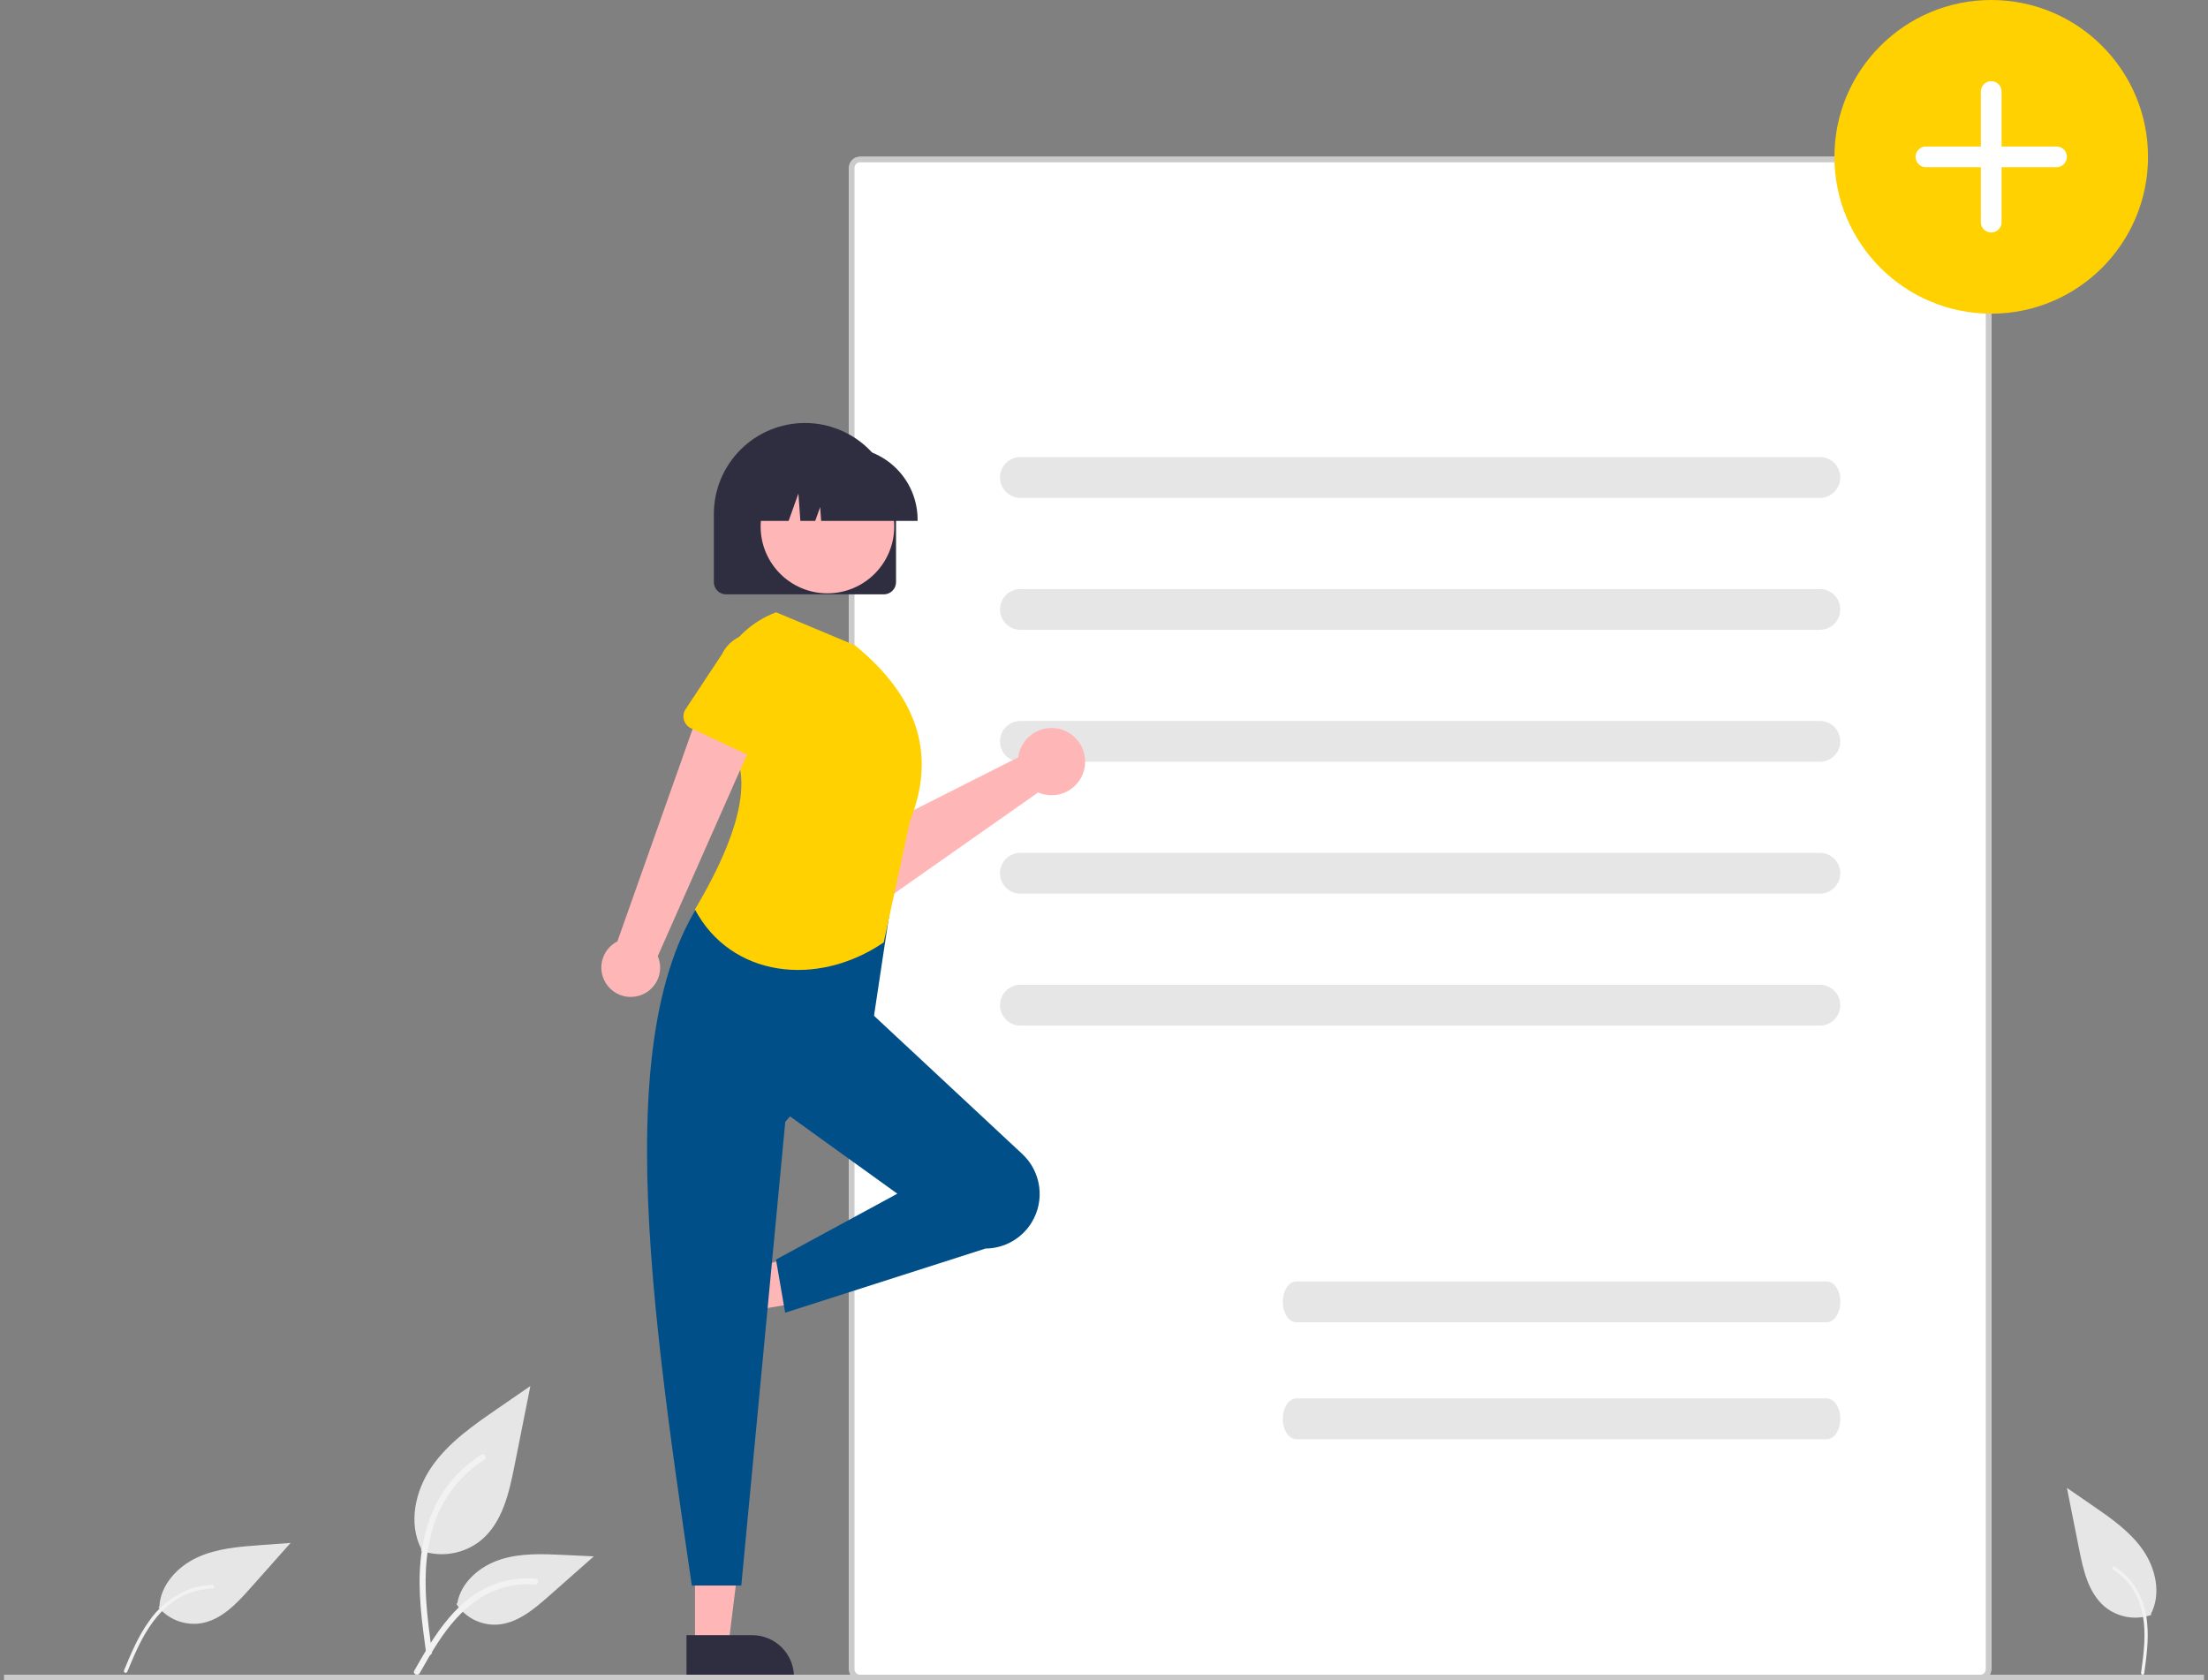 <svg width="276" height="210" viewBox="0 0 276 210" fill="none" xmlns="http://www.w3.org/2000/svg">
<rect x="0" y="0" width="276" height="210" fill="#808080" stroke="none"/>
<g clip-path="url(#clip0_85_2911)">
<path d="M247.543 19.603H107.493C106.743 19.603 106.134 20.212 106.134 20.963V208.64C106.134 209.391 106.743 210 107.493 210H247.543C248.294 210 248.903 209.391 248.903 208.64V20.963C248.903 20.212 248.294 19.603 247.543 19.603Z" fill="white"/>
<path d="M247.543 210H107.493C107.133 209.999 106.787 209.856 106.532 209.601C106.278 209.346 106.134 209 106.134 208.64V20.963C106.134 20.603 106.278 20.257 106.532 20.002C106.787 19.747 107.133 19.604 107.493 19.603H247.543C247.903 19.604 248.249 19.747 248.504 20.002C248.759 20.257 248.902 20.603 248.903 20.963V208.64C248.902 209 248.759 209.346 248.504 209.601C248.249 209.856 247.903 209.999 247.543 210ZM107.493 20.283C107.313 20.284 107.14 20.355 107.013 20.483C106.886 20.61 106.814 20.783 106.814 20.963V208.64C106.814 208.82 106.886 208.993 107.013 209.121C107.14 209.248 107.313 209.32 107.493 209.32H247.543C247.723 209.32 247.896 209.248 248.023 209.121C248.151 208.993 248.223 208.82 248.223 208.64V20.963C248.223 20.783 248.151 20.61 248.023 20.483C247.896 20.355 247.723 20.284 247.543 20.283H107.493Z" fill="#CACACA"/>
<path d="M227.486 62.229H127.548C126.872 62.229 126.223 61.96 125.745 61.482C125.267 61.004 124.999 60.355 124.999 59.679C124.999 59.003 125.267 58.354 125.745 57.876C126.223 57.398 126.872 57.129 127.548 57.129H227.486C228.162 57.129 228.811 57.398 229.289 57.876C229.767 58.354 230.036 59.003 230.036 59.679C230.036 60.355 229.767 61.004 229.289 61.482C228.811 61.96 228.162 62.229 227.486 62.229Z" fill="#E6E6E6"/>
<path d="M227.486 78.719H127.548C126.872 78.719 126.223 78.45 125.745 77.972C125.267 77.494 124.999 76.845 124.999 76.169C124.999 75.493 125.267 74.844 125.745 74.366C126.223 73.888 126.872 73.619 127.548 73.619H227.486C228.162 73.619 228.811 73.888 229.289 74.366C229.767 74.844 230.036 75.493 230.036 76.169C230.036 76.845 229.767 77.494 229.289 77.972C228.811 78.45 228.162 78.719 227.486 78.719Z" fill="#E6E6E6"/>
<path d="M227.486 95.209H127.548C126.872 95.209 126.223 94.94 125.745 94.462C125.267 93.984 124.999 93.335 124.999 92.659C124.999 91.982 125.267 91.334 125.745 90.856C126.223 90.377 126.872 90.109 127.548 90.109H227.486C228.162 90.109 228.811 90.377 229.289 90.856C229.767 91.334 230.036 91.982 230.036 92.659C230.036 93.335 229.767 93.984 229.289 94.462C228.811 94.94 228.162 95.209 227.486 95.209Z" fill="#E6E6E6"/>
<path d="M227.486 111.698H127.548C126.872 111.698 126.223 111.43 125.745 110.951C125.267 110.473 124.999 109.825 124.999 109.148C124.999 108.472 125.267 107.823 125.745 107.345C126.223 106.867 126.872 106.598 127.548 106.598H227.486C228.162 106.598 228.811 106.867 229.289 107.345C229.767 107.823 230.036 108.472 230.036 109.148C230.036 109.825 229.767 110.473 229.289 110.951C228.811 111.43 228.162 111.698 227.486 111.698Z" fill="#E6E6E6"/>
<path d="M227.486 128.188H127.548C126.872 128.188 126.223 127.919 125.745 127.441C125.267 126.963 124.999 126.314 124.999 125.638C124.999 124.962 125.267 124.313 125.745 123.835C126.223 123.357 126.872 123.088 127.548 123.088H227.486C228.162 123.088 228.811 123.357 229.289 123.835C229.767 124.313 230.036 124.962 230.036 125.638C230.036 126.314 229.767 126.963 229.289 127.441C228.811 127.919 228.162 128.188 227.486 128.188Z" fill="#E6E6E6"/>
<path d="M127.412 94.01C127.351 94.223 127.306 94.44 127.279 94.66L109.566 103.603L105.529 100.968L100.757 106.542L107.45 111.901C107.991 112.334 108.657 112.58 109.35 112.601C110.042 112.623 110.723 112.42 111.29 112.022L129.765 99.048C130.547 99.388 131.414 99.482 132.251 99.318C133.088 99.153 133.855 98.737 134.45 98.126C135.045 97.515 135.44 96.737 135.582 95.896C135.724 95.055 135.607 94.19 135.246 93.418C134.885 92.645 134.297 92 133.561 91.57C132.824 91.139 131.974 90.943 131.124 91.007C130.274 91.071 129.463 91.393 128.8 91.93C128.137 92.466 127.652 93.192 127.412 94.01Z" fill="#FFB6B6"/>
<path d="M108.985 103.94L103.113 110.885C102.946 111.082 102.738 111.242 102.504 111.352C102.27 111.462 102.015 111.52 101.756 111.523C101.497 111.525 101.241 111.472 101.005 111.366C100.768 111.261 100.558 111.106 100.387 110.912L94.397 104.105C93.391 103.244 92.767 102.02 92.662 100.699C92.557 99.379 92.98 98.071 93.838 97.063C94.696 96.054 95.919 95.427 97.239 95.319C98.558 95.211 99.867 95.631 100.878 96.487L108.559 101.247C108.779 101.383 108.967 101.566 109.11 101.781C109.253 101.997 109.348 102.241 109.389 102.496C109.429 102.752 109.414 103.013 109.344 103.262C109.275 103.511 109.152 103.743 108.985 103.94Z" fill="#FFD101"/>
<path d="M86.875 205.736H91.042L93.025 189.659H86.874L86.875 205.736Z" fill="#FFB6B6"/>
<path d="M85.811 204.376L94.019 204.375C95.406 204.375 96.737 204.926 97.717 205.907C98.698 206.889 99.249 208.219 99.249 209.606V209.776L85.812 209.777L85.811 204.376Z" fill="#2F2E41"/>
<path d="M85.936 160.964L87.121 164.96L103.095 162.29L101.346 156.392L85.936 160.964Z" fill="#FFB6B6"/>
<path d="M86.938 159.558L89.271 167.428C89.666 168.758 89.516 170.19 88.854 171.41C88.193 172.629 87.074 173.536 85.744 173.931L85.581 173.979L81.76 161.094L86.938 159.558Z" fill="#2F2E41"/>
<path d="M228.344 165.267H162.042C161.108 165.267 160.351 164.125 160.351 162.717C160.351 161.308 161.108 160.167 162.042 160.167H228.344C229.278 160.167 230.036 161.308 230.036 162.717C230.036 164.125 229.278 165.267 228.344 165.267Z" fill="#E6E6E6"/>
<path d="M228.344 179.886H162.042C161.108 179.886 160.351 178.745 160.351 177.336C160.351 175.928 161.108 174.786 162.042 174.786H228.344C229.278 174.786 230.036 175.928 230.036 177.336C230.036 178.745 229.278 179.886 228.344 179.886Z" fill="#E6E6E6"/>
<path d="M248.903 39.207C259.727 39.207 268.502 30.43 268.502 19.604C268.502 8.777 259.727 0 248.903 0C238.078 0 229.303 8.777 229.303 19.604C229.303 30.43 238.078 39.207 248.903 39.207Z" fill="#FFD101"/>
<path d="M240.736 18.31C240.393 18.31 240.064 18.446 239.822 18.689C239.579 18.931 239.443 19.26 239.443 19.603C239.443 19.946 239.579 20.276 239.822 20.518C240.064 20.761 240.393 20.897 240.736 20.897H247.61V27.771C247.61 28.114 247.747 28.442 247.989 28.684C248.232 28.926 248.56 29.062 248.903 29.062C249.245 29.062 249.574 28.926 249.816 28.684C250.059 28.442 250.195 28.114 250.196 27.771V20.897H257.069C257.412 20.897 257.741 20.761 257.984 20.518C258.227 20.276 258.363 19.946 258.363 19.603C258.363 19.26 258.227 18.931 257.984 18.689C257.741 18.446 257.412 18.31 257.069 18.31H250.196V11.435C250.196 11.092 250.06 10.763 249.817 10.52C249.575 10.278 249.246 10.142 248.903 10.142C248.56 10.142 248.231 10.278 247.988 10.52C247.746 10.763 247.61 11.092 247.61 11.435V18.31H240.736Z" fill="white"/>
<path d="M128.988 152.742C128.387 153.745 127.538 154.576 126.523 155.156C125.508 155.736 124.36 156.045 123.191 156.054L98.144 164.074L96.999 157.43L112.165 149.199L97.472 138.614L108.237 126.014L127.79 144.242C128.933 145.307 129.675 146.733 129.893 148.28C130.111 149.827 129.792 151.402 128.988 152.742Z" fill="#004F89"/>
<path d="M92.662 198.178H86.477C80.925 160.11 75.273 121.935 91.975 107.686L111.673 110.893L109.153 127.617L98.159 140.217L92.662 198.178Z" fill="#004F89"/>
<path d="M110.469 117.791C102.131 123.473 91.362 122.137 86.867 113.67C93.325 102.79 94.685 94.97 89.486 91.4C88.653 88.429 88.964 85.253 90.357 82.5C91.751 79.746 94.126 77.615 97.014 76.528L106.863 80.652C115.225 87.47 116.872 94.856 113.734 102.645L110.469 117.791Z" fill="#FFD101"/>
<path d="M275.5 209.32H0.5V210H275.5V209.32Z" fill="#CACACA"/>
<path d="M52.625 193.816C53.889 194.26 55.247 194.372 56.568 194.139C57.888 193.906 59.126 193.338 60.163 192.488C62.803 190.271 63.63 186.62 64.304 183.24L66.296 173.239L62.126 176.11C59.127 178.176 56.059 180.308 53.983 183.3C51.906 186.292 51 190.376 52.668 193.614" fill="#E6E6E6"/>
<path d="M53.269 206.619C52.742 202.793 52.203 198.92 52.572 195.053C52.899 191.619 53.947 188.266 56.079 185.516C57.211 184.059 58.588 182.811 60.149 181.827C60.556 181.57 60.93 182.215 60.525 182.471C57.825 184.178 55.736 186.699 54.56 189.669C53.262 192.973 53.053 196.574 53.277 200.084C53.413 202.206 53.699 204.315 53.988 206.421C54.011 206.516 53.997 206.616 53.948 206.701C53.9 206.786 53.821 206.85 53.728 206.879C53.632 206.905 53.531 206.892 53.445 206.844C53.359 206.795 53.296 206.714 53.269 206.619H53.269Z" fill="#F2F2F2"/>
<path d="M19.815 200.905C20.46 201.666 21.289 202.248 22.223 202.595C23.158 202.943 24.166 203.044 25.151 202.888C27.678 202.46 29.582 200.428 31.285 198.513L36.325 192.847L32.569 193.121C29.868 193.317 27.099 193.531 24.641 194.67C22.184 195.808 20.067 198.087 19.92 200.792" fill="#E6E6E6"/>
<path d="M15.492 208.806C16.377 206.675 17.27 204.513 18.629 202.63C19.794 200.925 21.421 199.586 23.32 198.772C24.344 198.363 25.431 198.135 26.534 198.1C26.821 198.091 26.82 198.537 26.534 198.546C24.625 198.61 22.785 199.278 21.281 200.455C19.612 201.766 18.416 203.561 17.47 205.438C16.899 206.574 16.409 207.748 15.922 208.922C15.905 208.977 15.867 209.025 15.817 209.054C15.766 209.083 15.707 209.092 15.65 209.079C15.593 209.064 15.544 209.026 15.515 208.975C15.485 208.924 15.477 208.863 15.492 208.806Z" fill="#F2F2F2"/>
<path d="M57.047 200.481C57.589 201.306 58.335 201.977 59.212 202.429C60.089 202.882 61.068 203.101 62.054 203.065C64.588 202.945 66.701 201.175 68.603 199.495L74.229 194.527L70.506 194.349C67.828 194.221 65.081 194.101 62.531 194.927C59.98 195.753 57.629 197.74 57.162 200.381" fill="#E6E6E6"/>
<path d="M51.784 208.818C54.311 204.345 57.243 199.374 62.48 197.786C63.937 197.345 65.464 197.188 66.979 197.321C67.457 197.362 67.338 198.098 66.861 198.057C64.321 197.846 61.785 198.517 59.681 199.957C57.657 201.336 56.081 203.251 54.747 205.284C53.931 206.528 53.198 207.826 52.466 209.121C52.232 209.536 51.548 209.237 51.784 208.818Z" fill="#F2F2F2"/>
<path d="M268.913 201.847C267.937 202.19 266.889 202.276 265.87 202.097C264.852 201.917 263.896 201.479 263.096 200.823C261.059 199.112 260.42 196.294 259.901 193.685L258.363 185.967L261.582 188.184C263.897 189.778 266.264 191.423 267.866 193.732C269.468 196.041 270.168 199.193 268.881 201.691" fill="#E6E6E6"/>
<path d="M268.024 209.173C268.308 207.11 268.599 205.021 268.4 202.936C268.271 201.077 267.615 199.293 266.509 197.794C265.899 197.008 265.156 196.335 264.314 195.805C264.095 195.666 263.893 196.014 264.11 196.152C265.567 197.072 266.693 198.431 267.327 200.033C268.027 201.815 268.14 203.757 268.019 205.649C267.946 206.794 267.791 207.931 267.636 209.066C267.623 209.117 267.631 209.171 267.657 209.217C267.683 209.263 267.726 209.297 267.776 209.313C267.827 209.326 267.882 209.319 267.928 209.293C267.974 209.267 268.009 209.224 268.023 209.173L268.024 209.173Z" fill="#F2F2F2"/>
<path d="M79.693 124.504C80.213 124.384 80.7 124.15 81.12 123.821C81.54 123.491 81.883 123.074 82.124 122.597C82.365 122.121 82.499 121.598 82.516 121.064C82.534 120.53 82.433 119.999 82.223 119.508L95.685 89.088L87.984 87.148L77.173 117.66C76.372 118.068 75.749 118.756 75.421 119.593C75.093 120.43 75.083 121.358 75.394 122.202C75.704 123.045 76.313 123.746 77.106 124.17C77.898 124.594 78.819 124.713 79.693 124.504Z" fill="#FFB6B6"/>
<path d="M93.863 94.529L86.373 91.022C86.16 90.922 85.971 90.778 85.819 90.598C85.666 90.419 85.555 90.209 85.491 89.982C85.427 89.756 85.413 89.518 85.449 89.286C85.486 89.053 85.572 88.831 85.702 88.635L90.254 81.759C90.771 80.672 91.697 79.835 92.831 79.43C93.964 79.025 95.211 79.086 96.3 79.6C97.388 80.113 98.228 81.037 98.637 82.169C99.046 83.302 98.989 84.549 98.479 85.64L96.125 93.515C96.058 93.74 95.943 93.949 95.787 94.126C95.632 94.303 95.441 94.444 95.226 94.54C95.011 94.636 94.778 94.685 94.543 94.683C94.308 94.681 94.076 94.629 93.863 94.529Z" fill="#FFD101"/>
<path d="M110.476 74.288H90.76C90.355 74.288 89.966 74.127 89.679 73.84C89.392 73.553 89.231 73.164 89.231 72.758V64.259C89.231 61.238 90.43 58.341 92.566 56.205C94.701 54.069 97.598 52.869 100.618 52.869C103.638 52.869 106.535 54.069 108.67 56.205C110.806 58.341 112.005 61.238 112.005 64.259V72.758C112.005 73.164 111.844 73.553 111.557 73.84C111.27 74.127 110.881 74.288 110.476 74.288Z" fill="#2F2E41"/>
<path d="M103.429 74.159C108.04 74.159 111.777 70.421 111.777 65.809C111.777 61.197 108.04 57.458 103.429 57.458C98.817 57.458 95.08 61.197 95.08 65.809C95.08 70.421 98.817 74.159 103.429 74.159Z" fill="#FFB6B6"/>
<path d="M114.7 65.109H102.644L102.52 63.377L101.902 65.109H100.046L99.801 61.677L98.576 65.109H94.984V64.939C94.987 62.55 95.936 60.26 97.625 58.571C99.314 56.882 101.604 55.931 103.992 55.929H105.692C108.08 55.931 110.369 56.882 112.058 58.571C113.747 60.26 114.697 62.55 114.7 64.939V65.109Z" fill="#2F2E41"/>
</g>
<defs>
<clipPath id="clip0_85_2911">
<rect width="275" height="210" fill="white" transform="translate(0.5)"/>
</clipPath>
</defs>
</svg>
